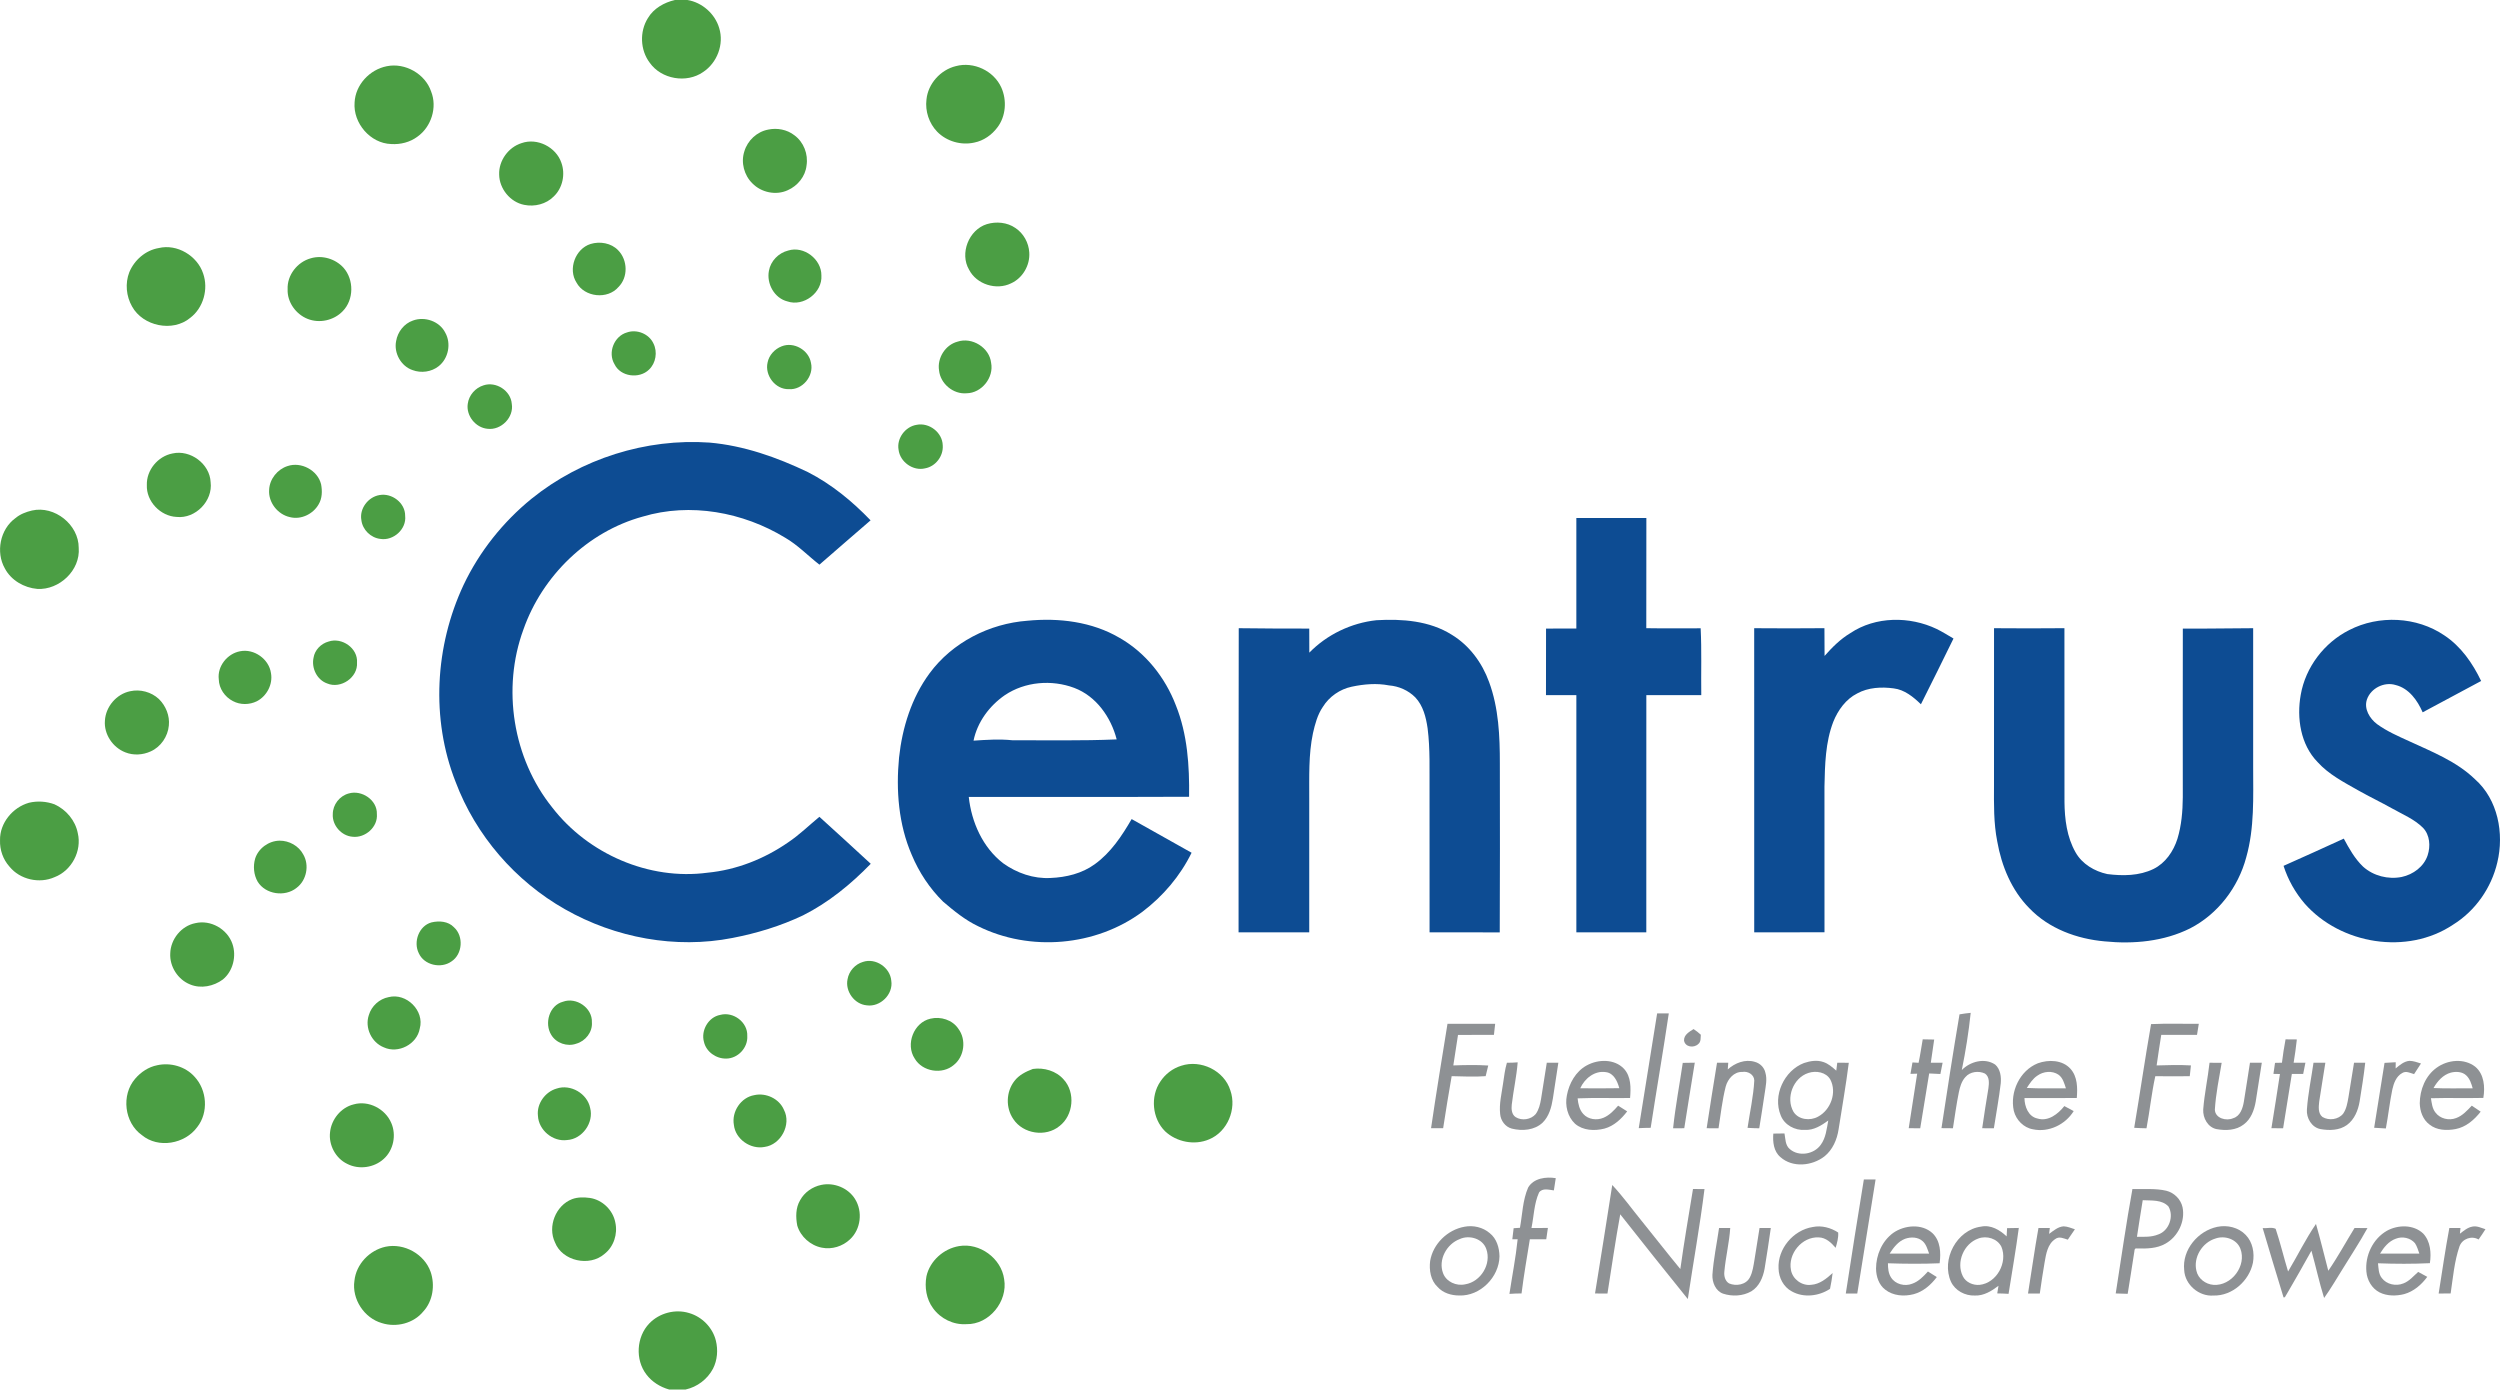 <?xml version="1.0" encoding="UTF-8" standalone="no"?>
<svg
   width="1633.667pt"
   height="908pt"
   viewBox="0 0 1633.667 908"
   version="1.1"
   id="svg169"
   sodipodi:docname="0001065059.svg"
   xmlns:inkscape="http://www.inkscape.org/namespaces/inkscape"
   xmlns:sodipodi="http://sodipodi.sourceforge.net/DTD/sodipodi-0.dtd"
   xmlns="http://www.w3.org/2000/svg"
   xmlns:svg="http://www.w3.org/2000/svg">
  <defs
     id="defs173" />
  <sodipodi:namedview
     id="namedview171"
     pagecolor="#ffffff"
     bordercolor="#000000"
     borderopacity="0.25"
     inkscape:showpageshadow="2"
     inkscape:pageopacity="0.0"
     inkscape:pagecheckerboard="0"
     inkscape:deskcolor="#d1d1d1"
     inkscape:document-units="pt"
     showgrid="false" />
  <g
     id="#4b9e44ff"
     transform="translate(-49.495)">
    <path
       fill="#4b9e44"
       opacity="1"
       d="m 490.56,0 h 8.16 c 9.62,1.59 18.01,9.01 20.75,18.36 3.28,10.57 -1.35,22.68 -10.52,28.72 C 498.14,54.62 481.67,51.79 474.08,41 467.8,32.71 467.35,20.61 472.88,11.82 476.64,5.47 483.51,1.61 490.56,0 Z"
       id="path2" />
    <path
       fill="#4b9e44"
       opacity="1"
       d="m 302.27,43.27 c 11.9,-2.44 25.05,4.96 28.95,16.52 4.14,10.34 0.13,23.07 -8.89,29.48 -4.89,3.68 -11.17,5.26 -17.23,4.85 -13.63,-0.42 -24.94,-13.67 -23.89,-27.15 0.54,-11.58 9.83,-21.5 21.06,-23.7 z"
       id="path4" />
    <path
       fill="#4b9e44"
       opacity="1"
       d="m 674.14,43.2 c 11.61,-3.11 24.71,3.01 29.67,13.96 3.74,8.3 3.04,18.79 -2.56,26.11 -3.66,4.91 -9,8.68 -15.06,9.89 -8.6,1.95 -18.09,-0.76 -24.26,-7.07 -5.34,-5.5 -7.96,-13.46 -7.02,-21.05 1.01,-10.34 9.18,-19.41 19.23,-21.84 z"
       id="path6" />
    <path
       fill="#4b9e44"
       opacity="1"
       d="m 551.45,84.69 c 5.88,-1.25 12.34,-0.05 17.12,3.68 6.1,4.42 9.18,12.39 7.97,19.79 -0.74,7.11 -5.81,13.3 -12.27,16.13 -7.62,3.55 -17.28,1.53 -23.1,-4.45 -5.42,-5.27 -7.64,-13.67 -5.28,-20.88 2.08,-7.13 8.23,-12.89 15.56,-14.27 z"
       id="path8" />
    <path
       fill="#4b9e44"
       opacity="1"
       d="m 390.33,93.52 c 10.26,-3.64 22.56,2.61 26.01,12.85 2.7,7.48 0.82,16.48 -4.98,22 -4.93,5.02 -12.5,6.9 -19.31,5.5 -9.15,-1.78 -16.27,-10.56 -16.37,-19.84 -0.32,-9.06 6.02,-17.83 14.65,-20.51 z"
       id="path10" />
    <path
       fill="#4b9e44"
       opacity="1"
       d="m 694.37,146.47 c 6.16,-1.86 13.27,-1.22 18.64,2.5 5.33,3.51 8.73,9.67 9.08,16.03 0.58,8.31 -4.3,16.72 -11.92,20.16 -9.58,4.71 -22.48,0.69 -27.39,-8.87 -6.31,-10.66 -0.21,-26.16 11.59,-29.82 z"
       id="path12" />
    <path
       fill="#4b9e44"
       opacity="1"
       d="m 435.38,159.44 c 6.14,-1.89 13.53,-0.65 18.06,4.11 6.28,6.36 6.63,17.68 0.17,24.03 -7.11,8.3 -22.16,6.68 -27.38,-2.9 -5.7,-8.8 -0.82,-22.09 9.15,-25.24 z"
       id="path14" />
    <path
       fill="#4b9e44"
       opacity="1"
       d="m 153.19,162.1 c 12.01,-2.92 25.22,5.04 29.06,16.63 3.55,10.15 0.18,22.47 -8.48,29 -11.41,9.5 -30.83,5.44 -37.97,-7.43 -3.83,-6.7 -4.63,-15.16 -1.82,-22.38 3.29,-7.98 10.59,-14.37 19.21,-15.82 z"
       id="path16" />
    <path
       fill="#4b9e44"
       opacity="1"
       d="m 564.51,163.73 c 10.24,-3.24 21.85,5.63 21.74,16.3 0.74,11.16 -11.67,20.56 -22.22,16.93 -8.51,-2.1 -13.69,-11.57 -12.08,-19.96 1.09,-6.41 6.29,-11.72 12.56,-13.27 z"
       id="path18" />
    <path
       fill="#4b9e44"
       opacity="1"
       d="m 252.56,168.79 c 7.55,-2.26 16.18,0.38 21.43,6.19 6.91,7.82 6.82,20.97 -0.6,28.43 -5.75,5.99 -15.18,8.07 -22.89,4.96 -7.68,-3.04 -13.4,-10.99 -13.05,-19.35 -0.42,-9.19 6.33,-17.83 15.11,-20.23 z"
       id="path20" />
    <path
       fill="#4b9e44"
       opacity="1"
       d="m 319.36,209.46 c 7.69,-2.87 17.38,0.47 21.1,7.93 4.01,7.08 2.08,16.86 -4.3,21.9 -4.73,3.78 -11.46,4.68 -17.09,2.55 -7.56,-2.55 -12.3,-11.19 -10.72,-18.95 0.98,-5.98 5.2,-11.47 11.01,-13.43 z"
       id="path22" />
    <path
       fill="#4b9e44"
       opacity="1"
       d="m 459.22,217.23 c 6.47,-2.27 14.39,0.94 17.27,7.2 2.78,5.54 1.64,12.83 -2.9,17.11 -6.33,6.21 -18.66,4.7 -22.56,-3.57 -4.51,-7.54 -0.28,-18.34 8.19,-20.74 z"
       id="path24" />
    <path
       fill="#4b9e44"
       opacity="1"
       d="m 675.18,223.27 c 9.46,-3.2 20.89,3.83 21.98,13.83 1.89,9.63 -6.18,19.78 -16.04,19.89 -8.69,0.78 -17.09,-6.25 -17.98,-14.89 -1.32,-8.09 4.05,-16.73 12.04,-18.83 z"
       id="path26" />
    <path
       fill="#4b9e44"
       opacity="1"
       d="m 560.29,226.31 c 7.96,-3.2 17.76,2.46 19.16,10.86 2.03,8.56 -5.61,17.83 -14.46,17.13 -8.79,0.32 -15.86,-8.98 -13.91,-17.38 0.93,-4.84 4.67,-8.85 9.21,-10.61 z"
       id="path28" />
    <path
       fill="#4b9e44"
       opacity="1"
       d="m 365.51,251.79 c 8.11,-2.71 17.77,3.49 18.41,12.07 1.53,8.87 -7.01,17.47 -15.85,16.34 -7.8,-0.7 -14.08,-8.57 -12.91,-16.33 0.72,-5.6 4.96,-10.46 10.35,-12.08 z"
       id="path30" />
    <path
       fill="#4b9e44"
       opacity="1"
       d="m 648.46,277.61 c 8.16,-1.69 16.88,4.98 17.08,13.39 0.54,6.95 -4.62,13.81 -11.51,15.04 -7.84,1.95 -16.42,-4.17 -17.35,-12.14 -1.33,-7.45 4.35,-15.11 11.78,-16.29 z"
       id="path32" />
    <path
       fill="#4b9e44"
       opacity="1"
       d="m 162.23,296.32 c 11.64,-2.63 24.39,6.78 24.9,18.79 1.55,12.21 -9.9,23.99 -22.17,22.69 -10.57,-0.44 -19.95,-10.15 -19.51,-20.83 -0.32,-9.76 7.24,-18.85 16.78,-20.65 z"
       id="path34" />
    <path
       fill="#4b9e44"
       opacity="1"
       d="m 237.38,304.57 c 8.88,-3.05 19.73,2.72 21.94,11.9 0.83,4.38 0.75,9.22 -1.63,13.14 -3.62,6.36 -11.57,10.18 -18.77,8.31 -7.99,-1.74 -14.19,-9.67 -13.55,-17.9 0.31,-6.98 5.4,-13.34 12.01,-15.45 z"
       id="path36" />
    <path
       fill="#4b9e44"
       opacity="1"
       d="m 297.4,323.52 c 8.11,-1.56 16.95,5.06 16.85,13.54 1.01,8.72 -7.69,16.48 -16.19,15.1 -6.29,-0.71 -11.65,-5.96 -12.41,-12.24 -1.4,-7.5 4.36,-15.11 11.75,-16.4 z"
       id="path38" />
    <path
       fill="#4b9e44"
       opacity="1"
       d="m 70.41,333.6 c 14.75,-3.36 30.54,9.23 30.52,24.38 1.19,14.64 -12.65,27.66 -27.02,26.86 -8.68,-0.74 -17.15,-5.59 -21.26,-13.42 -6.03,-10.62 -3.09,-25.54 6.84,-32.78 3.13,-2.63 6.98,-4.12 10.92,-5.04 z"
       id="path40" />
    <path
       fill="#4b9e44"
       opacity="1"
       d="m 264.23,419.22 c 8.68,-2.94 19.27,4.37 18.56,13.79 0.66,9.72 -10.64,17.37 -19.49,13.61 -6.68,-2.32 -10.36,-10 -8.93,-16.76 0.77,-5.12 4.92,-9.32 9.86,-10.64 z"
       id="path42" />
    <path
       fill="#4b9e44"
       opacity="1"
       d="m 206.41,425.57 c 9.11,-1.83 18.87,5.1 20.16,14.31 1.33,7.28 -2.71,14.99 -9.23,18.36 -4.82,2.38 -10.82,2.48 -15.6,-0.08 -5.3,-2.67 -9.14,-8.21 -9.28,-14.22 -1.07,-8.57 5.6,-16.85 13.95,-18.37 z"
       id="path44" />
    <path
       fill="#4b9e44"
       opacity="1"
       d="m 134.55,451.69 c 6.58,-1.47 13.81,0.48 18.75,5.07 4.55,4.46 7.22,10.96 6.53,17.36 -0.64,7.17 -5.26,13.97 -11.88,16.9 -5.15,2.36 -11.27,2.74 -16.57,0.61 -8.18,-3.16 -14.03,-11.83 -13.33,-20.66 0.47,-9.12 7.53,-17.46 16.5,-19.28 z"
       id="path46" />
    <path
       fill="#4b9e44"
       opacity="1"
       d="m 277.41,518.49 c 8.45,-2.47 18.67,4.29 18.36,13.44 0.77,8.49 -7.63,15.81 -15.88,14.86 -7.29,-0.55 -13.4,-7.49 -12.93,-14.8 0,-6.21 4.46,-11.91 10.45,-13.5 z"
       id="path48" />
    <path
       fill="#4b9e44"
       opacity="1"
       d="m 68.4,524.58 c 5.51,-1.33 11.41,-0.93 16.73,1.02 7.62,3.47 13.61,10.55 15.2,18.85 2.77,11.61 -4.01,24.47 -15.16,28.73 -9.9,4.44 -22.6,1.61 -29.46,-6.85 -4.23,-4.68 -6.42,-11.01 -6.2,-17.29 -0.22,-11.22 8.28,-21.45 18.89,-24.46 z"
       id="path50" />
    <path
       fill="#4b9e44"
       opacity="1"
       d="m 232.18,549.35 c 6.27,-0.06 12.52,3.4 15.47,8.98 4.16,7.07 2.19,17.03 -4.43,21.91 -7.55,6.05 -20.24,4.24 -25.36,-4.12 -2.57,-4.49 -3.06,-10.12 -1.63,-15.07 2.13,-6.74 8.9,-11.6 15.95,-11.7 z"
       id="path52" />
    <path
       fill="#4b9e44"
       opacity="1"
       d="m 331.49,602.75 c 4.98,-1.16 10.89,-0.77 14.61,3.15 6.53,5.8 5.72,17.68 -1.66,22.42 -6.8,4.81 -17.8,2.38 -21.27,-5.4 -3.74,-7.39 0.06,-17.95 8.32,-20.17 z"
       id="path54" />
    <path
       fill="#4b9e44"
       opacity="1"
       d="m 177.19,603.24 c 9.99,-2.33 20.8,3.84 24.16,13.47 2.8,8.03 0.45,17.9 -6.22,23.35 -5.99,4.46 -14.38,6.19 -21.41,3.24 -7.97,-3.16 -13.45,-11.71 -12.97,-20.28 0.24,-9.28 7.23,-18 16.44,-19.78 z"
       id="path56" />
    <path
       fill="#4b9e44"
       opacity="1"
       d="m 613.37,628.59 c 8.26,-2.84 17.87,3.68 18.55,12.31 1.41,8.86 -7.25,17.34 -16.04,16.05 -8.07,-0.71 -14.22,-9.21 -12.53,-17.1 0.9,-5.24 4.92,-9.76 10.02,-11.26 z"
       id="path58" />
    <path
       fill="#4b9e44"
       opacity="1"
       d="m 303.45,651.59 c 11.59,-2.97 23.6,8.88 20.35,20.51 -1.77,10.27 -14.02,16.67 -23.47,12.31 -8.08,-3.19 -12.59,-12.85 -9.81,-21.1 1.74,-5.89 6.87,-10.59 12.93,-11.72 z"
       id="path60" />
    <path
       fill="#4b9e44"
       opacity="1"
       d="m 417.4,654.59 c 8.64,-3.22 19.29,4.07 18.88,13.42 0.51,6.4 -4.17,12.32 -10.22,14.01 -5.92,2.13 -13.1,-0.34 -16.33,-5.75 -4.64,-7.49 -1.32,-19.34 7.67,-21.68 z"
       id="path62" />
    <path
       fill="#4b9e44"
       opacity="1"
       d="m 520.09,663.21 c 8.57,-2.35 18.15,4.77 17.72,13.78 0.49,7.66 -6.1,14.72 -13.77,14.76 -6.54,0.14 -13.03,-4.37 -14.52,-10.86 -2.14,-7.43 2.83,-16.26 10.57,-17.68 z"
       id="path64" />
    <path
       fill="#4b9e44"
       opacity="1"
       d="m 657.48,665.68 c 6.68,-1.62 14.44,0.75 18.3,6.63 5.28,7.05 3.95,18.09 -2.98,23.58 -7.52,6.52 -20.54,4.48 -25.58,-4.16 -6.13,-9.24 -0.66,-23.6 10.26,-26.05 z"
       id="path66" />
    <path
       fill="#4b9e44"
       opacity="1"
       d="m 152.21,696.1 c 8.64,-1.93 18.32,0.75 24.31,7.39 8.29,8.72 9.38,23.5 1.85,33.03 -8.01,11.02 -25.43,14.17 -36.13,5.26 -11.55,-8.14 -13.64,-26.26 -4.41,-36.88 3.7,-4.34 8.74,-7.69 14.38,-8.8 z"
       id="path68" />
    <path
       fill="#4b9e44"
       opacity="1"
       d="m 821.37,696.44 c 12.81,-4.25 28.18,3.16 32.15,16.19 4.24,12.11 -1.92,26.96 -13.89,31.89 -9.52,4.1 -21.34,1.78 -28.83,-5.31 -8.38,-8.32 -9.7,-22.67 -3.07,-32.42 3.17,-4.88 8.08,-8.64 13.64,-10.35 z"
       id="path70" />
    <path
       fill="#4b9e44"
       opacity="1"
       d="m 724.45,698.52 c 7.21,-1.05 15.25,1.25 20.12,6.9 7.8,8.47 6.4,23.45 -2.73,30.42 -8.96,7.41 -23.78,5.15 -30.15,-4.53 -5.11,-7.34 -4.8,-17.85 0.68,-24.89 2.96,-3.95 7.57,-6.2 12.08,-7.9 z"
       id="path72" />
    <path
       fill="#4b9e44"
       opacity="1"
       d="m 413.23,711.34 c 9.12,-3.1 19.98,3.22 21.9,12.64 2.57,9.62 -5.11,20.42 -15.07,21 -9.31,1.27 -18.62,-6.5 -19.04,-15.88 -0.91,-7.85 4.71,-15.62 12.21,-17.76 z"
       id="path74" />
    <path
       fill="#4b9e44"
       opacity="1"
       d="m 542.43,715.63 c 7.6,-1.72 16.27,2.32 19.34,9.6 5.03,9.6 -2.01,22.84 -12.69,24.26 -9.1,1.76 -19.04,-5.06 -20.02,-14.41 -1.56,-8.67 4.59,-17.98 13.37,-19.45 z"
       id="path76" />
    <path
       fill="#4b9e44"
       opacity="1"
       d="m 280.53,721.7 c 9.83,-2.83 20.78,2.89 24.68,12.19 3.38,7.8 1.43,17.69 -4.95,23.4 -6.31,5.81 -16.27,7.2 -23.9,3.25 -7.58,-3.61 -12.19,-12.37 -11.19,-20.65 0.83,-8.38 7.11,-16.17 15.36,-18.19 z"
       id="path78" />
    <path
       fill="#4b9e44"
       opacity="1"
       d="m 586.17,774.3 c 8.33,-1.78 17.63,1.98 22.1,9.29 5.07,8.14 3.77,19.72 -3.33,26.28 -4.8,4.58 -11.84,6.78 -18.37,5.45 -7.43,-1.42 -13.93,-7.17 -16.09,-14.44 -1.06,-5.49 -1.08,-11.6 1.85,-16.54 2.81,-5.2 8.1,-8.86 13.84,-10.04 z"
       id="path80" />
    <path
       fill="#4b9e44"
       opacity="1"
       d="m 423.38,783.58 c 3.7,-1.38 7.76,-1.27 11.62,-0.76 8.14,1.22 15.09,7.97 16.59,16.07 1.66,7.46 -1.03,15.81 -7.12,20.53 -9.75,8.51 -27.54,4.71 -32.31,-7.55 -4.97,-10.38 0.46,-24.17 11.22,-28.29 z"
       id="path82" />
    <path
       fill="#4b9e44"
       opacity="1"
       d="m 301.52,814.68 c 12.11,-2.49 25.34,4.81 29.41,16.54 2.92,8.63 1.45,19.01 -4.86,25.82 -6.33,7.75 -17.58,10.58 -27.01,7.57 -11.59,-3.28 -19.74,-15.72 -17.96,-27.67 1.11,-10.84 9.86,-19.98 20.42,-22.26 z"
       id="path84" />
    <path
       fill="#4b9e44"
       opacity="1"
       d="m 676.16,814.29 c 13.54,-2.37 27.7,8.02 29.52,21.65 2.49,14.45 -9.8,29.69 -24.66,29.35 -8.47,0.58 -16.9,-3.56 -21.82,-10.42 -4.39,-5.93 -5.6,-13.74 -4.3,-20.89 2.26,-10.06 11.16,-18 21.26,-19.69 z"
       id="path86" />
    <path
       fill="#4b9e44"
       opacity="1"
       d="m 473.8,864.81 c 6.54,-6.83 17,-9.58 26.04,-6.77 8.41,2.43 15.35,9.48 17.45,18.01 1.5,6.05 0.99,12.71 -1.85,18.31 -3.62,6.88 -10.33,11.99 -17.93,13.64 h -10.76 c -5.83,-1.64 -11.24,-5 -14.89,-9.87 -7.39,-9.65 -6.49,-24.59 1.94,-33.32 z"
       id="path88" />
  </g>
  <g
     id="#0d4c93ff"
     transform="translate(-49.495)">
    <path
       fill="#0d4c93"
       opacity="1"
       d="m 396.91,325.85 c 32.37,-26.11 74.75,-39.54 116.25,-36.63 22.45,1.97 44.03,9.6 64.25,19.28 15.43,7.89 29.01,19.06 40.98,31.52 -11.09,9.71 -22.37,19.22 -33.43,28.97 -7.5,-5.84 -14.13,-12.84 -22.41,-17.63 -27.47,-16.73 -61.98,-23.1 -93.11,-13.77 -35.98,9.85 -65.6,38.71 -77.9,73.74 -14.17,38.57 -6.95,84.23 18.8,116.31 23.45,30.36 63.22,47.76 101.45,42.65 18.92,-1.81 37.09,-8.99 52.66,-19.77 7.36,-4.91 13.69,-11.15 20.49,-16.76 11.24,10.17 22.42,20.41 33.56,30.7 -12.96,13.34 -27.59,25.33 -44.27,33.71 -14.62,6.95 -30.24,11.7 -46.12,14.76 -37.14,7.29 -76.58,-0.08 -109.36,-18.72 -32.51,-18.38 -58.42,-48.34 -71.56,-83.33 -16.19,-41.13 -13.45,-88.71 5.19,-128.55 10.36,-21.87 25.78,-41.22 44.53,-56.48 z"
       id="path91" />
    <path
       fill="#0d4c93"
       opacity="1"
       d="m 1079.58,338.5 c 15.25,0 30.5,-0.01 45.76,0 0.01,24 -0.03,48 -0.05,72 11.85,0.22 23.69,0.03 35.53,0.07 0.72,14.55 0.2,29.12 0.4,43.67 -11.97,0.02 -23.94,0 -35.9,0.01 0.02,51.67 0.02,103.33 -0.02,154.99 -15.24,0.01 -30.47,0.01 -45.71,0 -0.02,-51.66 -0.02,-103.32 0,-154.99 -6.62,-0.01 -13.24,0.01 -19.85,-0.01 -0.03,-14.49 -0.02,-28.99 0.04,-43.49 6.6,-0.01 13.2,0.01 19.8,-0.01 -0.01,-24.08 -0.01,-48.16 0,-72.24 z"
       id="path93" />
    <path
       fill="#0d4c93"
       opacity="1"
       d="m 656.94,439.98 c 14.87,-20.19 39.12,-32.52 63.96,-34.35 20.51,-2 42.13,0.59 60.15,11.17 17.05,9.7 29.85,25.87 36.82,44.08 7.62,18.93 8.94,39.59 8.65,59.78 -47.99,0.22 -95.98,0.02 -143.97,0.1 1.79,16.48 9.07,32.99 22.42,43.32 8.94,6.43 19.99,10.3 31.08,9.64 10.14,-0.41 20.51,-2.91 28.82,-8.97 10.47,-7.52 17.74,-18.51 24.12,-29.51 13.05,7.34 26.12,14.66 39.17,22 -7.44,15.2 -18.68,28.41 -32.16,38.59 -30.4,22.56 -73.41,26.25 -107.29,9.45 -8.48,-4.03 -15.8,-10.02 -22.9,-16.06 -8.8,-8.67 -15.75,-19.18 -20.51,-30.57 -8.64,-19.94 -10.36,-42.19 -8.3,-63.62 2.09,-19.55 8.18,-39.1 19.94,-55.05 m 49.23,14.25 c -10.12,6.99 -18.01,17.59 -20.5,29.76 8.45,-0.56 16.93,-1.13 25.38,-0.26 22.73,-0.06 45.45,0.43 68.16,-0.56 -3.73,-14.5 -13.36,-28.25 -27.75,-33.67 -14.72,-5.52 -32.14,-4.09 -45.29,4.73 z"
       id="path95" />
    <path
       fill="#0d4c93"
       opacity="1"
       d="m 905.09,426.49 c 11.54,-11.84 27.45,-19.45 43.87,-21.2 16.75,-0.97 34.68,0.32 49.23,9.5 11.48,6.96 19.82,18.3 24.35,30.82 6.31,17.05 7.08,35.46 7.06,53.45 0.03,36.75 0.14,73.5 -0.07,110.24 -15.29,-0.12 -30.57,-0.01 -45.86,-0.06 -0.02,-30.73 -0.02,-61.45 -0.02,-92.18 -0.11,-13.72 0.48,-27.51 -1.26,-41.15 -1.05,-7.21 -2.91,-14.79 -8.07,-20.22 -4.54,-4.57 -10.76,-7.3 -17.16,-7.8 -8.07,-1.56 -16.37,-0.85 -24.35,0.85 -7.73,1.62 -14.73,6.48 -18.89,13.21 -3.49,5.11 -5.08,11.18 -6.44,17.14 -2.98,14.11 -2.38,28.61 -2.44,42.94 -0.02,29.07 0.01,58.14 0,87.21 -15.39,0.01 -30.79,0.01 -46.18,0 -0.03,-66.24 -0.01,-132.49 0.11,-198.73 15.36,0.12 30.71,0.35 46.08,0.25 -0.01,5.24 0,10.48 0.04,15.73 z"
       id="path97" />
    <path
       fill="#0d4c93"
       opacity="1"
       d="m 1258.61,413.74 c 16.51,-11.06 38.78,-11.15 56.43,-2.73 3.78,1.87 7.37,4.1 11,6.25 -7.02,14.36 -14.12,28.68 -21.29,42.96 -4.96,-4.81 -10.73,-9.55 -17.83,-10.39 -8,-1.07 -16.61,-0.64 -23.82,3.32 -7.42,3.75 -12.54,10.91 -15.59,18.46 -5.2,13.48 -5.48,28.14 -5.79,42.4 0.02,31.73 -0.02,63.47 0.02,95.21 -15.3,0.07 -30.61,0.01 -45.92,0.02 -0.05,-66.24 0.01,-132.49 -0.02,-198.73 15.3,0.19 30.59,0.08 45.9,-0.01 0.03,6.04 0.01,12.09 0.09,18.13 4.96,-5.63 10.34,-11.01 16.82,-14.89 z"
       id="path99" />
    <path
       fill="#0d4c93"
       opacity="1"
       d="m 1584.67,411.71 c 19.34,-9.95 44.1,-8.79 62.14,3.51 10.86,7.2 18.47,18.18 24.02,29.78 -12.73,6.84 -25.48,13.64 -38.21,20.48 -3.39,-7.82 -9,-15.72 -17.73,-17.86 -7.41,-2.25 -16.13,2.1 -18.67,9.42 -2.11,6.15 1.79,12.52 6.6,16.15 6.41,4.66 13.7,7.85 20.88,11.11 15.03,6.96 30.97,13.16 43.09,24.88 15.02,13.26 19.18,35.47 14.62,54.38 -3.88,16.66 -14.4,31.72 -28.99,40.73 -29.86,19.99 -73.39,12.85 -96.88,-13.8 -6.19,-7.21 -10.93,-15.64 -13.82,-24.69 13.14,-5.89 26.29,-11.74 39.36,-17.79 3.5,6.52 7.18,13.11 12.58,18.29 6.73,6.08 16.44,8.54 25.3,6.76 7.45,-1.59 14.49,-6.74 16.92,-14.16 1.96,-5.94 1.47,-13.25 -3.02,-17.94 -5.71,-5.7 -13.3,-8.76 -20.21,-12.67 -7.3,-4.09 -14.87,-7.69 -22.15,-11.81 -9.38,-5.33 -19.21,-10.38 -26.55,-18.49 -11.14,-11.42 -13.73,-28.76 -11.01,-43.96 3.15,-18.09 15.39,-34.11 31.73,-42.32 z"
       id="path101" />
    <path
       fill="#0d4c93"
       opacity="1"
       d="m 1352.53,410.51 c 15.33,0.16 30.66,0.11 46,-0.01 0.07,37.82 0.02,75.64 0.03,113.47 0.11,11.31 1.55,23.04 7.25,33.02 4.27,7.61 12.39,12.4 20.76,14.19 10.07,1.27 20.83,1.21 30.15,-3.33 7.83,-3.84 13.05,-11.54 15.64,-19.67 2.68,-8.79 3.44,-18.02 3.52,-27.16 -0.01,-36.76 -0.06,-73.51 0.02,-110.26 15.32,0.14 30.64,-0.23 45.96,-0.25 -0.01,30.18 0.01,60.37 0,90.55 0,19.78 0.93,39.94 -4.53,59.18 -5.2,19.61 -18.56,37.13 -36.69,46.43 -17.18,8.56 -36.9,10.38 -55.78,8.49 -18.15,-1.59 -36.49,-8.31 -49.27,-21.68 -11.61,-11.72 -18.13,-27.56 -20.96,-43.62 -2.4,-12.11 -2.17,-24.52 -2.12,-36.81 0.01,-34.18 -0.04,-68.36 0.02,-102.54 z"
       id="path103" />
  </g>
  <g
     id="#808387e2"
     transform="translate(-49.495)">
    <path
       fill="#808387"
       opacity="0.89"
       d="m 1132.38,662.21 c 2.53,-0.02 5.07,-0.02 7.62,0 -3.7,24.97 -8.01,49.83 -11.84,74.78 -2.61,0.01 -5.22,0.09 -7.8,0.23 4,-25 8.06,-50 12.02,-75.01 z"
       id="path106" />
    <path
       fill="#808387"
       opacity="0.89"
       d="m 1329.97,662.85 c 2.42,-0.42 4.85,-0.75 7.31,-0.99 -1.31,12.55 -3.29,25.04 -5.82,37.39 5.44,-5.6 14.97,-8.2 21.81,-3.59 3.44,2.99 4.04,8.03 3.64,12.33 -1.14,9.81 -2.99,19.52 -4.48,29.28 -2.56,-0.01 -5.1,-0.01 -7.64,-0.01 1.19,-8.74 2.69,-17.43 4.07,-26.14 0.43,-3.27 0.83,-7.43 -2.24,-9.58 -4.11,-1.98 -9.77,-1.3 -12.81,2.29 -2.51,2.76 -3.57,6.46 -4.29,10.04 -1.59,7.75 -2.61,15.6 -3.85,23.41 -2.51,-0.01 -5.01,-0.03 -7.49,-0.07 3.76,-24.81 7.6,-49.61 11.79,-74.36 z"
       id="path108" />
    <path
       fill="#808387"
       opacity="0.89"
       d="m 995.38,669.02 c 10.38,-0.06 20.77,0 31.16,-0.02 -0.31,2.41 -0.57,4.83 -0.81,7.26 -7.83,0.04 -15.65,-0.04 -23.48,0.04 -1.04,6.64 -2.08,13.28 -3.06,19.92 7.6,-0.26 15.22,-0.44 22.82,0.06 -0.52,2.33 -1.08,4.64 -1.69,6.95 -7.4,0.58 -14.81,0.14 -22.21,0 -2.01,11.31 -3.8,22.67 -5.57,34.03 -2.64,0 -5.27,0 -7.9,0 3.33,-22.79 7.08,-45.51 10.74,-68.24 z"
       id="path110" />
    <path
       fill="#808387"
       opacity="0.89"
       d="m 1455.15,669.22 c 10.39,-0.49 20.79,-0.1 31.19,-0.22 -0.39,2.42 -0.78,4.84 -1.18,7.27 -7.79,-0.02 -15.58,0.02 -23.36,-0.03 -1.08,6.65 -2.05,13.32 -3.02,19.99 7.46,-0.26 14.94,-0.44 22.41,-0.01 -0.25,2.34 -0.51,4.69 -0.76,7.04 -7.51,0.09 -15.01,0.1 -22.52,-0.01 -2.47,11.25 -3.62,22.74 -5.75,34.05 -2.69,-0.03 -5.38,-0.15 -8.04,-0.32 3.81,-22.57 7.07,-45.22 11.03,-67.76 z"
       id="path112" />
    <path
       fill="#808387"
       opacity="0.89"
       d="m 1149.95,679.97 c -0.14,-3.8 3.49,-5.75 6.24,-7.51 1.66,1.1 3.25,2.32 4.72,3.69 -0.18,2.09 0.22,4.68 -1.7,6.12 -2.82,2.72 -8.54,2.03 -9.26,-2.3 z"
       id="path114" />
    <path
       fill="#808387"
       opacity="0.89"
       d="m 1303.23,694.5 c 1.09,-5.08 1.79,-10.22 2.7,-15.33 2.48,0 4.98,0.03 7.49,0.14 -0.68,5.06 -1.41,10.1 -2.2,15.14 2.55,0.01 5.13,0.01 7.71,0.01 -0.52,2.45 -1.01,4.9 -1.46,7.36 -2.45,-0.07 -4.9,-0.2 -7.32,-0.35 -2.02,11.92 -3.81,23.88 -5.85,35.8 -2.52,-0.01 -5.02,-0.01 -7.52,-0.01 1.85,-11.88 3.73,-23.76 5.53,-35.65 -1.48,0.03 -2.94,0.07 -4.38,0.12 0.43,-2.49 0.88,-4.97 1.3,-7.46 1.31,0.07 2.65,0.14 4,0.23 z"
       id="path116" />
    <path
       fill="#808387"
       opacity="0.89"
       d="m 1543.03,679.18 c 2.45,0 4.91,0.02 7.38,0.06 -0.55,5.1 -1.26,10.18 -2.1,15.24 2.55,-0.02 5.12,-0.02 7.7,-0.04 -0.49,2.45 -0.98,4.9 -1.46,7.35 -2.49,0.01 -4.95,0.01 -7.41,0.01 -1.94,11.82 -3.74,23.66 -5.7,35.47 -2.57,-0.01 -5.11,-0.01 -7.65,-0.01 1.85,-11.81 3.85,-23.6 5.57,-35.43 -1.44,-0.03 -2.85,-0.06 -4.25,-0.08 0.33,-2.41 0.68,-4.81 1.04,-7.21 1.48,-0.05 3,-0.07 4.52,-0.09 0.65,-5.11 1.37,-10.22 2.36,-15.27 z"
       id="path118" />
    <path
       fill="#808387"
       opacity="0.89"
       d="m 1086.34,696.24 c 7.48,-4.16 18.14,-4.4 24.35,2.15 4.76,5.13 4.54,12.61 4.01,19.12 -11.42,0.18 -22.85,-0.24 -34.27,0.23 0.33,3.59 1.13,7.4 3.64,10.16 3.23,3.68 8.92,4.39 13.3,2.51 3.88,-1.64 6.81,-4.79 9.53,-7.89 1.97,1.23 3.93,2.48 5.91,3.73 -3.8,4.96 -8.67,9.57 -14.84,11.25 -6.43,1.63 -14,1.34 -19.23,-3.16 -4.93,-4.62 -6.65,-11.98 -5.35,-18.48 1.44,-7.88 5.75,-15.68 12.95,-19.62 m -4.2,14.91 c 8.5,0.04 17.01,0.13 25.52,-0.05 -1.21,-4.43 -3.56,-9.83 -8.73,-10.48 -7.33,-1.21 -13.94,4.15 -16.79,10.53 z"
       id="path120" />
    <path
       fill="#808387"
       opacity="0.89"
       d="m 1178.53,698.84 c 4.67,-4.24 11.43,-6.88 17.68,-4.95 3.36,0.87 6.17,3.63 6.9,7.06 1.29,4.36 0.21,8.89 -0.41,13.27 -1.11,7.7 -2.38,15.39 -3.59,23.08 -2.56,-0.03 -5.12,-0.12 -7.65,-0.29 1.51,-10.31 3.85,-20.52 4.4,-30.94 -0.07,-3.91 -4.23,-6.24 -7.81,-5.59 -5.46,-0.24 -9.53,4.65 -10.85,9.51 -2.29,8.95 -3.26,18.17 -4.7,27.28 -2.6,-0.01 -5.18,-0.01 -7.76,-0.01 2.17,-14.27 4.44,-28.53 6.77,-42.78 2.43,-0.02 4.88,-0.02 7.34,-0.01 -0.12,1.45 -0.22,2.9 -0.32,4.37 z"
       id="path122" />
    <path
       fill="#808387"
       opacity="0.89"
       d="m 1228.37,694.64 c 4.01,-1.34 8.5,-2.09 12.61,-0.65 3.29,1.05 5.9,3.42 8.46,5.65 0.2,-1.73 0.4,-3.48 0.64,-5.19 2.51,0.01 5.02,0.01 7.54,0.05 -1.84,14.56 -4.39,29.03 -6.67,43.53 -1.02,6.69 -3.91,13.41 -9.31,17.69 -8.07,6.21 -20.73,7.5 -28.67,0.43 -4.47,-3.7 -5.1,-9.98 -4.67,-15.38 2.42,-0.04 4.85,-0.06 7.3,-0.1 0.66,3.5 0.45,7.74 3.48,10.23 5.84,5.09 15.71,3.45 20.15,-2.72 3.44,-4.6 3.94,-10.51 4.98,-15.96 -4.46,3.23 -9.48,6.44 -15.23,6.13 -6.54,0.47 -13.41,-3.2 -15.82,-9.44 -5.4,-13 2.21,-29.32 15.21,-34.27 m 2.82,6.51 c -9.94,3.19 -14.92,16.37 -9.71,25.37 3.31,5.28 10.96,6.08 16.11,3.15 8.24,-4.43 12.37,-15.73 7.98,-24.19 -2.76,-4.9 -9.39,-6.01 -14.38,-4.33 z"
       id="path124" />
    <path
       fill="#808387"
       opacity="0.89"
       d="m 1381.13,694.83 c 7.01,-2.54 16.08,-2.29 21.37,3.61 4.63,5.16 4.64,12.57 4.11,19.08 -11.41,0.05 -22.8,-0.02 -34.2,0.04 0.08,5.48 2.49,12.09 8.5,13.35 7,2.16 13.47,-2.96 17.56,-8.13 2.05,1.04 4.09,2.13 6.11,3.27 -5.39,8.83 -16.39,14.15 -26.64,11.9 -6.09,-1.02 -11.01,-6.14 -12.48,-12.02 -2.7,-12.26 3.81,-26.33 15.67,-31.1 m -0.22,8.03 c -3.05,1.98 -5.02,5.1 -6.97,8.08 8.51,0.47 17.04,0.19 25.56,0.23 -1.08,-3.2 -1.97,-6.87 -4.89,-8.92 -4.09,-2.74 -9.8,-2.19 -13.7,0.61 z"
       id="path126" />
    <path
       fill="#808387"
       opacity="0.89"
       d="m 1614.97,698.19 c 2.63,-2.2 5.45,-4.63 9.03,-4.97 2.6,0.05 5.06,0.97 7.53,1.73 -1.5,2.32 -3,4.65 -4.52,6.95 -2.47,-0.71 -5.24,-2.27 -7.7,-0.73 -3.92,2.09 -5.56,6.62 -6.49,10.7 -1.75,8.46 -2.64,17.06 -4.25,25.54 -2.56,-0.16 -5.11,-0.31 -7.64,-0.46 2.3,-14.13 4.48,-28.27 6.78,-42.4 2.43,-0.12 4.86,-0.28 7.31,-0.42 -0.03,1.35 -0.05,2.7 -0.05,4.06 z"
       id="path128" />
    <path
       fill="#808387"
       opacity="0.89"
       d="m 1641.81,697.69 c 7.17,-5.21 17.96,-6.28 25.19,-0.61 5.85,4.88 6.47,13.34 5.27,20.37 -11.41,0.28 -22.83,-0.13 -34.24,0.21 0.54,3.2 0.83,6.7 2.96,9.35 2.99,4.04 8.82,5.42 13.45,3.62 4.23,-1.5 7.27,-4.96 10.29,-8.12 1.89,1.35 3.82,2.66 5.8,3.93 -4.15,5.31 -9.65,10.12 -16.46,11.38 -5.74,1.08 -12.3,0.83 -17.02,-3 -4.29,-3.2 -6.21,-8.67 -6.32,-13.86 0.05,-8.83 3.71,-18.06 11.08,-23.27 m -2.09,13.31 c 8.52,0.41 17.06,0.12 25.59,0.17 -0.86,-3 -1.8,-6.15 -4.12,-8.35 -2.63,-2.59 -6.76,-2.74 -10.14,-1.9 -5.11,1.4 -8.82,5.61 -11.33,10.08 z"
       id="path130" />
    <path
       fill="#808387"
       opacity="0.89"
       d="m 1034.21,694.47 c 2.34,0.01 4.69,-0.07 7.04,-0.26 -0.73,9.3 -2.81,18.43 -3.88,27.69 -0.31,2.82 -0.08,6.41 2.57,8.11 4.04,2.54 9.96,1.63 13.08,-1.99 2.1,-2.89 2.92,-6.46 3.51,-9.92 1.23,-7.89 2.5,-15.77 3.74,-23.66 2.51,0.02 5.02,0.02 7.55,0.04 -1.21,7.78 -2.41,15.57 -3.57,23.36 -0.89,5.66 -2.49,11.63 -6.7,15.77 -5.32,5.01 -13.38,5.61 -20.17,3.89 -4.26,-1.13 -7.23,-5.23 -7.59,-9.52 -0.73,-6.67 0.97,-13.26 1.89,-19.81 0.69,-4.6 1.21,-9.23 2.53,-13.7 z"
       id="path132" />
    <path
       fill="#808387"
       opacity="0.89"
       d="m 1493.35,694.47 c 2.63,-0.02 5.28,-0.01 7.93,0.05 -1.7,10.16 -3.83,20.29 -4.45,30.58 0.17,5.69 7.46,7.64 11.95,5.62 4.6,-1.35 6.22,-6.38 6.97,-10.61 1.45,-8.53 2.62,-17.1 4.02,-25.64 2.57,-0.01 5.14,-0.01 7.74,-0.01 -1.3,8.5 -2.66,16.99 -4,25.48 -0.98,5.53 -3.08,11.33 -7.75,14.8 -4.97,3.94 -11.81,4.19 -17.81,3.1 -5.74,-1.14 -9.04,-7.33 -8.73,-12.83 0.78,-10.25 3.01,-20.32 4.13,-30.54 z"
       id="path134" />
    <path
       fill="#808387"
       opacity="0.89"
       d="m 1561.29,694.47 c 2.57,-0.01 5.16,-0.01 7.75,-0.02 -1.25,8.5 -2.81,16.95 -4.03,25.46 -0.34,3.35 -0.86,7.62 2.13,9.99 4.22,2.56 10.45,1.76 13.57,-2.2 2.14,-3.12 2.77,-6.97 3.41,-10.62 1.16,-7.55 2.42,-15.08 3.66,-22.61 2.42,-0.01 4.86,-0.01 7.31,0 -0.93,8.49 -2.32,16.92 -3.67,25.36 -0.98,5.79 -3.4,11.76 -8.28,15.32 -4.95,3.58 -11.46,3.69 -17.24,2.68 -5.8,-1.07 -9.36,-7.23 -8.91,-12.83 0.71,-10.27 2.85,-20.36 4.3,-30.53 z"
       id="path136" />
    <path
       fill="#808387"
       opacity="0.89"
       d="m 1149.12,694.55 c 2.62,-0.08 5.23,-0.11 7.86,-0.12 -2.31,14.27 -4.65,28.54 -6.87,42.83 -2.44,0 -4.87,0 -7.3,0.01 1.51,-14.33 4.22,-28.48 6.31,-42.72 z"
       id="path138" />
    <path
       fill="#808387"
       opacity="0.89"
       d="m 1048.1,775.99 c 3.59,-6.09 11.62,-7.15 18.03,-6.1 -0.41,2.66 -0.85,5.32 -1.23,8 -3.19,-0.37 -7.47,-1.78 -9.7,1.39 -3.27,7.27 -3.34,15.46 -4.95,23.19 3.58,0 7.16,0 10.75,-0.05 -0.32,2.46 -0.68,4.94 -1.08,7.41 -3.58,-0.04 -7.15,-0.04 -10.72,0.01 -1.9,11.78 -3.95,23.54 -5.42,35.38 -2.65,0.02 -5.29,0.1 -7.92,0.29 1.79,-11.9 4.15,-23.71 5.37,-35.68 -0.87,0 -2.61,-0.02 -3.48,-0.02 0.27,-2.42 0.56,-4.82 0.86,-7.22 1.36,-0.09 2.73,-0.19 4.12,-0.26 1.62,-8.79 1.75,-18.04 5.37,-26.34 z"
       id="path140" />
    <path
       fill="#808387"
       opacity="0.89"
       d="m 1267.46,770.73 c 2.54,-0.01 5.11,0 7.67,0.01 -4.01,24.84 -8,49.68 -11.97,74.52 -2.51,0 -5.01,0 -7.5,0 3.75,-24.87 7.79,-49.7 11.8,-74.53 z"
       id="path142" />
    <path
       fill="#808387"
       opacity="0.89"
       d="m 1103.05,774.36 c 6.9,7.37 12.79,15.59 19.17,23.41 8.46,10.48 16.74,21.11 25.32,31.51 2.43,-17.48 5.41,-34.88 8.27,-52.29 2.5,0 5,0 7.52,0.01 -2.99,24.06 -7.33,47.92 -10.9,71.89 -14.82,-18.38 -29.57,-36.81 -44.16,-55.37 -3.15,17.19 -5.61,34.5 -8.35,51.75 -2.72,-0.01 -5.43,-0.01 -8.13,-0.01 3.87,-23.61 7.53,-47.26 11.26,-70.9 z"
       id="path144" />
    <path
       fill="#808387"
       opacity="0.89"
       d="m 1442.97,776.99 c 7.36,0.25 14.83,-0.57 22.08,1.11 5.17,1.26 9.51,5.54 10.66,10.77 1.9,9.2 -2.98,19.2 -11.09,23.78 -5.69,3.29 -12.38,3.34 -18.75,3.17 -1.96,-0.43 -1.47,2.11 -1.84,3.21 -1.3,8.82 -2.79,17.62 -4.16,26.44 -2.61,-0.12 -5.23,-0.21 -7.82,-0.24 3.59,-22.76 6.78,-45.58 10.92,-68.24 m 6.73,7.3 c -1.28,7.96 -2.59,15.92 -3.77,23.9 4.62,0.03 9.44,0.31 13.82,-1.49 7.12,-2.35 10.51,-11.9 6.77,-18.29 -4.23,-4.61 -11.16,-3.79 -16.82,-4.12 z"
       id="path146" />
    <path
       fill="#808387"
       opacity="0.89"
       d="m 1544.68,830.87 c 6.18,-10.29 11.42,-21.15 18.23,-31.06 2.93,10.13 5.36,20.39 8.04,30.59 6.22,-8.98 11.41,-18.63 17.14,-27.93 2.81,-0.01 5.63,-0.01 8.47,0.02 -5.13,9.41 -11.12,18.3 -16.67,27.45 -3.85,6.1 -7.43,12.39 -11.67,18.24 -3.19,-10.18 -5.41,-20.63 -8.28,-30.89 -5.31,9.53 -10.67,19.03 -16.18,28.44 -0.69,0.65 -0.83,2.41 -2.05,2.07 -4.63,-15.07 -9.14,-30.18 -13.63,-45.3 2.72,0.3 6.13,-0.78 8.49,0.51 3.07,9.17 5.28,18.61 8.11,27.86 z"
       id="path148" />
    <path
       fill="#808387"
       opacity="0.89"
       d="m 1006.49,801.63 c 5.74,-1.11 12.03,0.33 16.5,4.19 4.54,3.56 6.29,9.59 6.37,15.16 -0.21,13.58 -12.59,26.14 -26.36,25.58 -5.17,-0.01 -10.53,-1.61 -14.06,-5.56 -4.59,-4.28 -5.63,-11.03 -4.89,-16.99 1.85,-11.18 11.35,-20.4 22.44,-22.38 m -3.09,8.06 c -8.56,3.2 -14.2,13.48 -10.92,22.28 2.1,5.69 8.72,8.58 14.48,7.29 10.2,-1.65 17.33,-13.31 13.77,-23.1 -2.32,-6.8 -11.14,-9.34 -17.33,-6.47 z"
       id="path150" />
    <path
       fill="#808387"
       opacity="0.89"
       d="m 1498.52,801.68 c 6.49,-1.32 13.79,0.39 18.45,5.28 4.6,4.71 5.87,11.83 4.75,18.15 -2.38,11.83 -13.5,21.83 -25.82,21.48 -9.46,0.75 -18.65,-7.12 -19.11,-16.65 -1.44,-13.23 9.01,-25.67 21.73,-28.26 m -1.22,7.63 c -8.66,2.57 -14.68,12.24 -12.52,21.12 1.09,5.14 6,8.78 11.11,9.18 11.81,0.9 21.88,-12.51 17.63,-23.59 -2.35,-6.28 -10.19,-8.85 -16.22,-6.71 z"
       id="path152" />
    <path
       fill="#808387"
       opacity="0.89"
       d="m 1211.73,829.02 c -0.74,-12.94 9.63,-25.23 22.34,-27.21 5.73,-1.19 11.79,0.43 16.62,3.61 0.26,3.23 -0.7,6.81 -1.68,9.99 -2.82,-3.35 -6.38,-6.71 -11.03,-6.81 -10.97,-0.59 -20.3,10.79 -18.13,21.41 1.08,5.95 7.18,10.38 13.18,9.57 5.58,-0.37 10.08,-4.07 14.03,-7.69 -0.46,3.46 -0.94,6.92 -1.71,10.34 -7.28,4.81 -17.3,6.01 -25.04,1.61 -5.35,-2.86 -8.43,-8.87 -8.58,-14.82 z"
       id="path154" />
    <path
       fill="#808387"
       opacity="0.89"
       d="m 1286.69,805.63 c 7.34,-5.09 18.59,-6.15 25.55,0.14 5.33,5.04 5.64,12.92 4.74,19.73 -11.26,0.48 -22.52,0.39 -33.77,0.01 0.01,3.16 0.22,6.5 2,9.23 2.79,4.53 9.04,6.05 13.85,4.13 4.21,-1.47 7.34,-4.8 10.28,-7.99 1.91,1.23 3.84,2.44 5.8,3.64 -3.82,5.07 -8.9,9.56 -15.17,11.2 -6.19,1.61 -13.37,1.09 -18.53,-2.97 -4.21,-3.17 -5.96,-8.65 -6.01,-13.74 -0.01,-8.92 3.93,-18.08 11.26,-23.38 m 7.74,3.87 c -4.54,1.72 -7.59,5.73 -10.11,9.68 8.59,0.02 17.19,0.03 25.79,0 -1.08,-2.84 -1.85,-6.02 -4.2,-8.1 -3.07,-2.8 -7.75,-2.89 -11.48,-1.58 z"
       id="path156" />
    <path
       fill="#808387"
       opacity="0.89"
       d="m 1324.4,837.59 c -6.55,-14.54 3.72,-33.97 19.71,-36.04 6.27,-1.33 12.27,2.2 16.64,6.4 0.08,-1.8 0.18,-3.6 0.3,-5.39 2.54,-0.08 5.09,-0.12 7.66,-0.13 -1.91,14.4 -4.42,28.71 -6.69,43.06 -2.48,-0.18 -4.95,-0.25 -7.4,-0.28 0.25,-1.68 0.52,-3.34 0.82,-4.99 -4.47,3.41 -9.62,6.62 -15.47,6.37 -6.33,0.26 -12.85,-3.17 -15.57,-9 m 17.87,-28.26 c -9.51,3.32 -14.66,15.57 -10.15,24.63 1.94,4.02 6.66,6.04 10.97,5.67 11.21,-1.21 18.48,-14.64 14.27,-24.86 -2.61,-5.39 -9.67,-7.5 -15.09,-5.44 z"
       id="path158" />
    <path
       fill="#808387"
       opacity="0.89"
       d="m 1388.5,806.3 c 2.91,-2.06 5.79,-4.68 9.53,-4.93 2.54,0.08 4.93,1.16 7.34,1.92 -1.54,2.26 -3.1,4.51 -4.63,6.79 -2.63,-0.78 -5.67,-2.38 -8.17,-0.43 -5.03,3.25 -6.03,9.76 -6.98,15.21 -1.15,6.78 -2.21,13.59 -3.15,20.41 -2.58,-0.01 -5.14,-0.01 -7.7,-0.01 2.32,-14.26 4.27,-28.57 6.82,-42.79 2.47,-0.01 4.93,-0.02 7.43,-0.03 -0.12,0.97 -0.37,2.89 -0.49,3.86 z"
       id="path160" />
    <path
       fill="#808387"
       opacity="0.89"
       d="m 1609.24,804.28 c 7.25,-4.01 17.39,-4.2 23.68,1.75 4.84,5.11 5.42,12.77 4.42,19.41 -11.3,0.55 -22.61,0.5 -33.91,0.07 0.38,3.26 0.32,6.9 2.47,9.62 3.15,4.22 9.24,5.5 14.04,3.57 3.96,-1.45 6.67,-4.86 9.76,-7.55 1.98,1.04 3.96,2.12 5.93,3.23 -3.78,5.13 -8.89,9.58 -15.14,11.29 -5.26,1.31 -11.09,1.33 -16.01,-1.12 -5.06,-2.57 -8.2,-8.03 -8.63,-13.59 -0.97,-10.42 4.21,-21.43 13.39,-26.68 m -4.47,14.89 c 8.56,0.05 17.12,0.03 25.68,0.01 -0.84,-2.32 -1.49,-4.74 -2.86,-6.8 -2.99,-3.53 -8.28,-4.64 -12.52,-2.92 -4.64,1.64 -7.83,5.64 -10.3,9.71 z"
       id="path162" />
    <path
       fill="#808387"
       opacity="0.89"
       d="m 1656.96,806.19 c 2.49,-1.91 4.99,-4.09 8.2,-4.65 2.94,-0.62 5.74,0.88 8.5,1.71 -1.45,2.27 -2.94,4.52 -4.49,6.72 -4.55,-2.69 -10.64,-0.48 -12.46,4.43 -3.41,9.94 -4.26,20.49 -5.8,30.82 -2.63,0.04 -5.25,0.05 -7.84,0.07 2.29,-14.28 4.31,-28.61 6.99,-42.83 2.41,0 4.83,0 7.27,0.02 -0.09,0.93 -0.28,2.79 -0.37,3.71 z"
       id="path164" />
    <path
       fill="#808387"
       opacity="0.89"
       d="m 1172.84,802.46 c 2.42,0 4.86,0 7.31,0.01 -0.64,9.57 -2.99,18.92 -3.85,28.47 -0.33,2.82 0.46,6.18 3.07,7.72 4.58,1.99 11.02,0.93 13.52,-3.77 1.98,-3.65 2.43,-7.86 3.13,-11.87 1.04,-6.86 2.12,-13.71 3.27,-20.54 2.45,-0.02 4.9,-0.02 7.37,-0.01 -1.26,8.89 -2.6,17.78 -4.07,26.64 -1.04,5.69 -3.55,11.64 -8.7,14.74 -5.53,3.16 -12.45,3.47 -18.43,1.52 -4.91,-1.79 -7.18,-7.41 -6.96,-12.31 0.71,-10.29 2.87,-20.4 4.34,-30.6 z"
       id="path166" />
  </g>
</svg>
